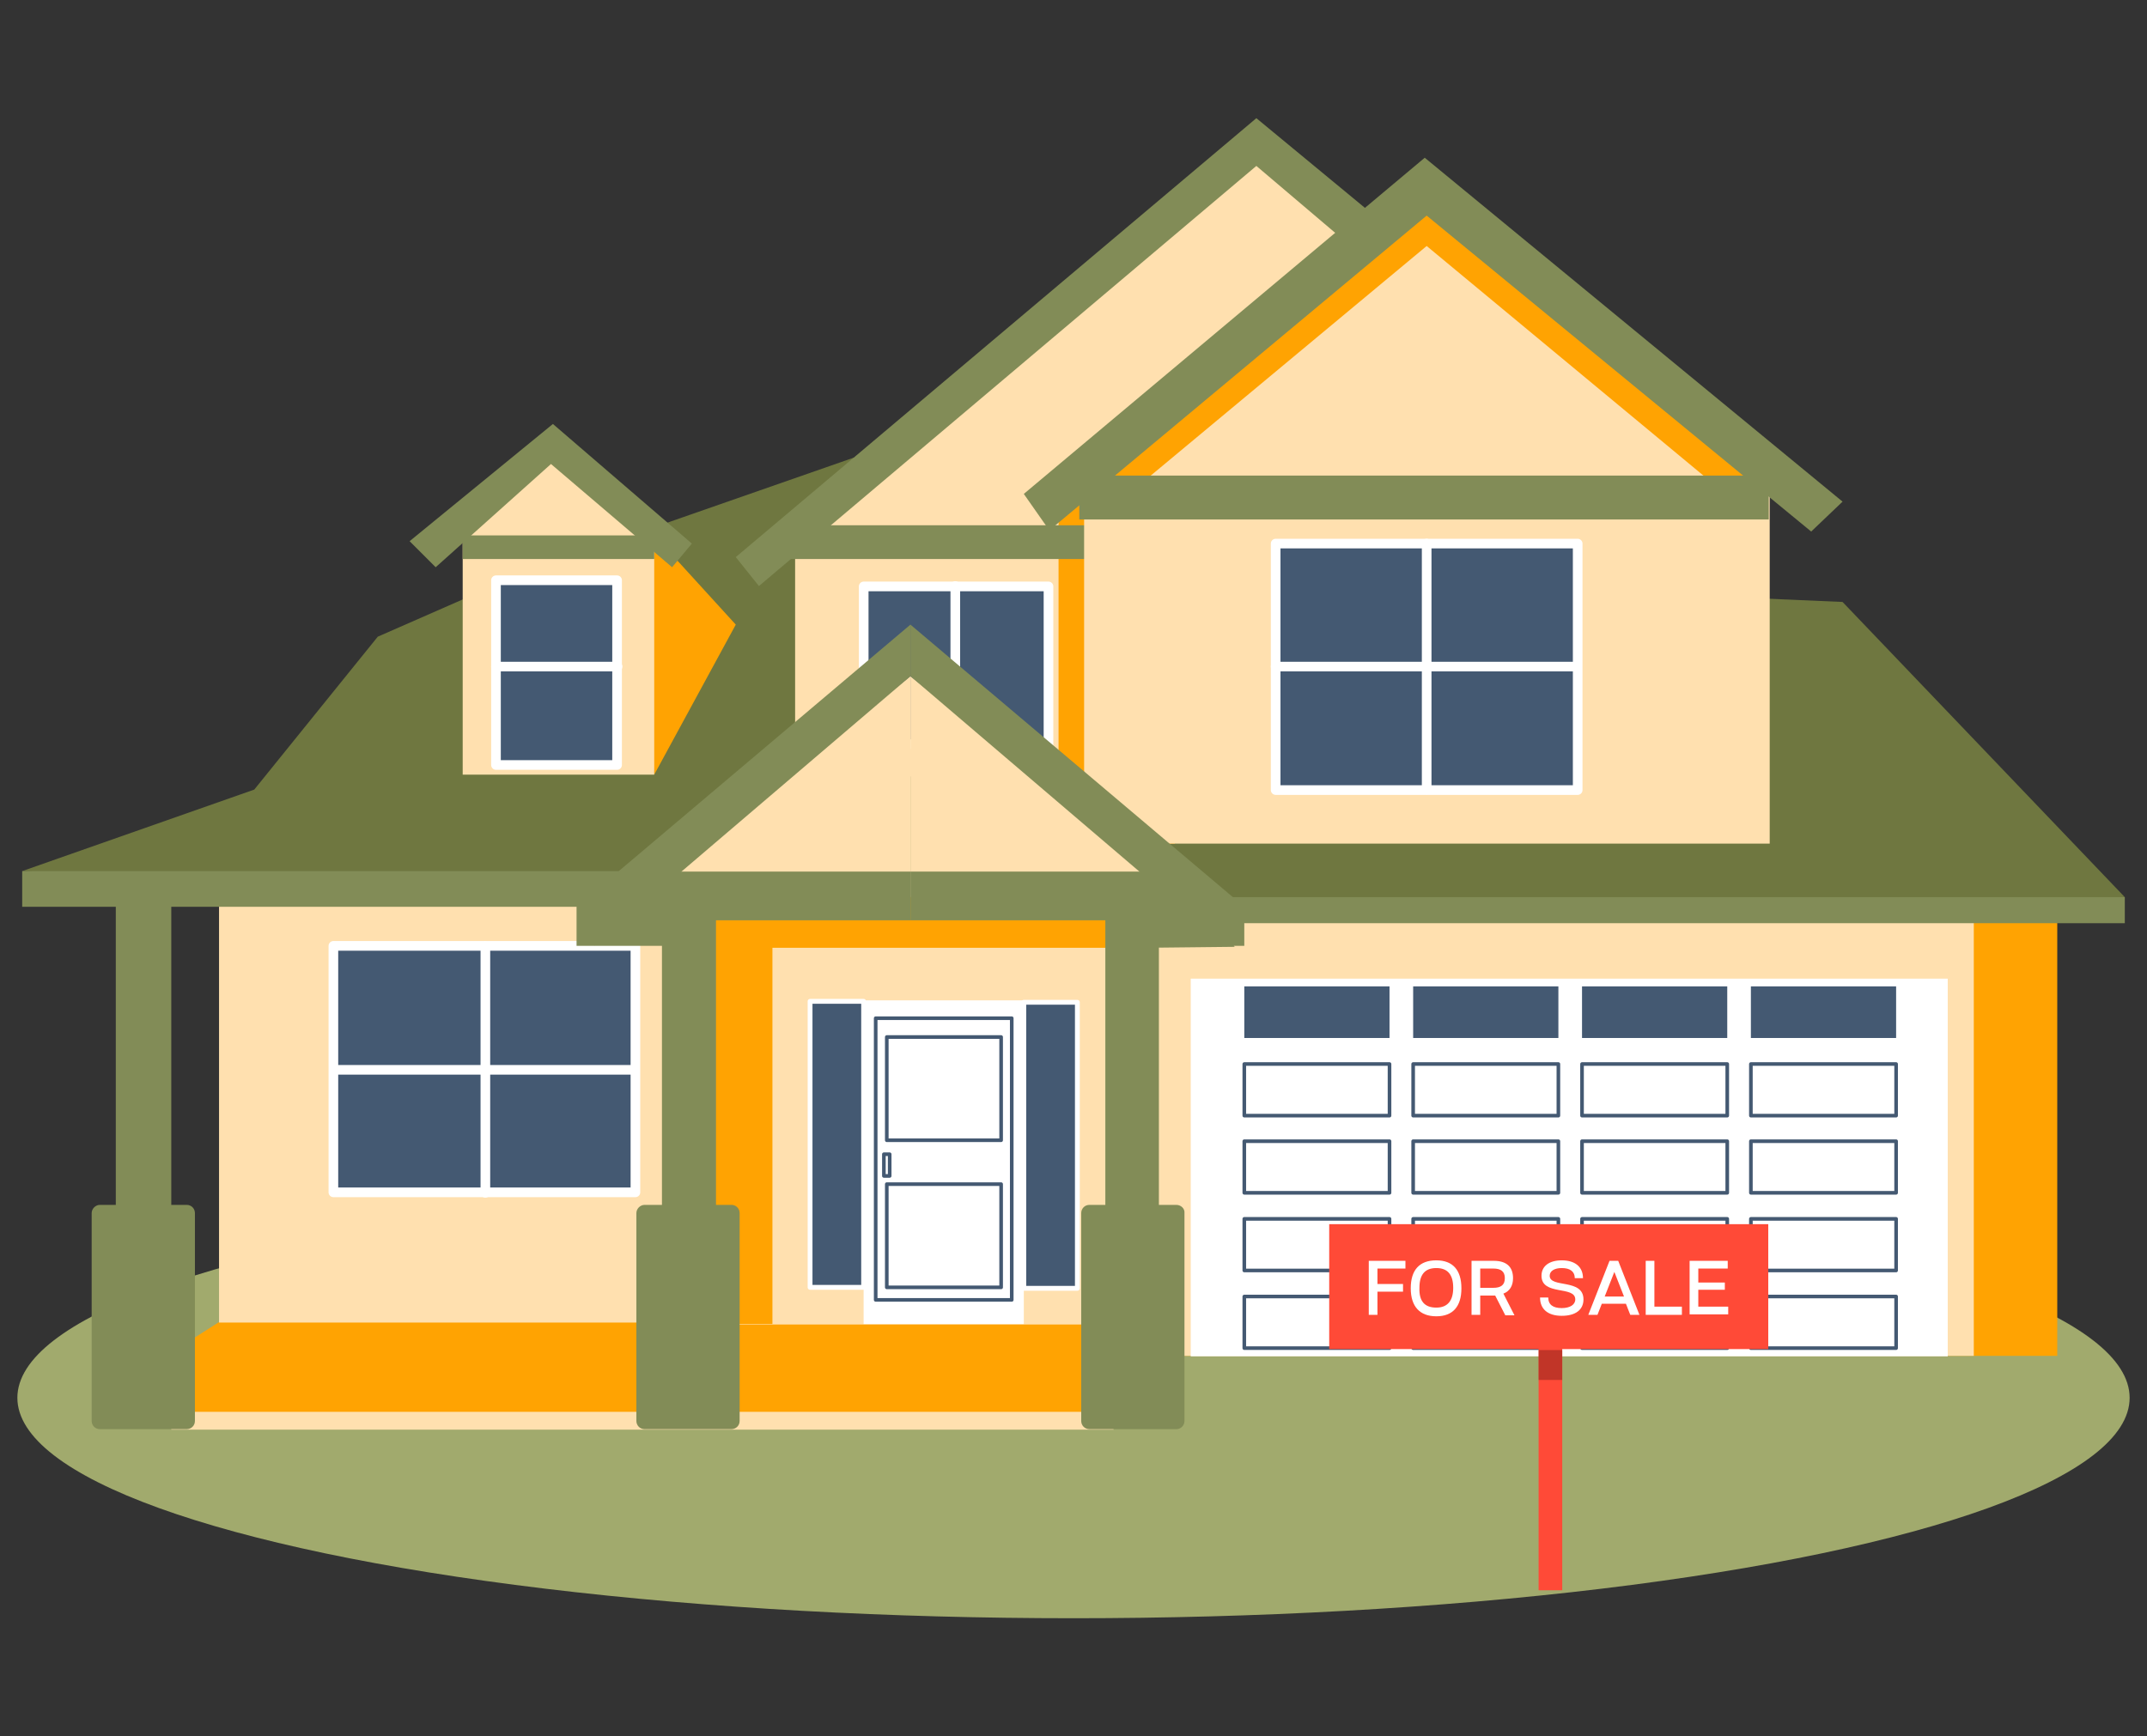 <?xml version="1.0" encoding="utf-8"?>
<!-- Generator: Adobe Illustrator 27.3.1, SVG Export Plug-In . SVG Version: 6.00 Build 0)  -->
<svg version="1.1" id="main_group_00000060745947512506929970000016841334111014687422_"
	 xmlns="http://www.w3.org/2000/svg" xmlns:xlink="http://www.w3.org/1999/xlink" x="0px" y="0px" viewBox="0 0 445 360"
	 style="enable-background:new 0 0 445 360;" xml:space="preserve">
<rect x="0" y="0" width="445" height="360" fill="#333333" stroke="none"/>
<g id="main_group">
	<ellipse id="grass" style="fill:#A1AA6D;" cx="222.5" cy="289.8" rx="218.9" ry="45.7"/>
	<g id="house_and_sign">
		<g id="house">
			<rect x="228.7" y="188.4" style="fill:#FFA302;" width="197.7" height="92.7"/>
			<rect x="228.7" y="188.4" style="fill:#FFE0AF;" width="180.4" height="92.7"/>
			<rect x="246.8" y="202.9" style="fill:#FFFFFF;" width="156.9" height="78.3"/>
			<rect x="35.5" y="289.8" style="fill:#FFE0AF;" width="195.3" height="6.6"/>
			<polygon style="fill:#FFA302;" points="45.4,274.1 29.7,284.1 29.7,292.7 234,292.7 230.9,269.5 			"/>
			<rect x="45.4" y="181.9" style="fill:#FFE0AF;" width="100.5" height="92.3"/>
			<polygon style="fill:#6F7740;" points="4.6,180.6 52.7,163.7 78.3,132 108.4,118.8 176.9,94.9 358.8,123.8 381.9,124.8 
				440.4,186 237.3,188 			"/>
			<rect x="140.9" y="186" style="fill:#FFE0AF;" width="93.9" height="88.6"/>
			<polygon style="fill:#FFA302;" points="234.9,184.3 234.7,186 234,196.5 160.1,196.5 160.1,274.5 145.6,274.5 140.9,273.3 
				140,273.1 142.6,186.8 			"/>
			<polygon style="fill:#FFA302;" points="135.6,160.6 152.5,129.5 131.9,106.9 131.2,110.2 			"/>
			<polygon style="fill:#FFE0AF;" points="164.8,110.2 164.8,157.6 225.8,166.2 246.6,147 285.8,53 259.6,31.9 			"/>
			<polygon style="fill:#FFE0AF;" points="135.6,108.5 135.6,160.6 95.9,160.6 95.9,107.7 112.9,94.1 			"/>
			<polyline style="fill:#FFA302;" points="219.4,101.9 219.4,174.9 243.5,174.9 243.5,92.1 218.4,101.9 			"/>
			<rect x="162.4" y="108.9" style="fill:#828C57;" width="71.7" height="7"/>
			
				<rect x="181.8" y="118.7" transform="matrix(6.123234e-17 -1 1 6.123234e-17 60.316 336.078)" style="fill:#445972;stroke:#FFFFFF;stroke-width:2;stroke-linecap:round;stroke-linejoin:round;stroke-miterlimit:10;" width="32.7" height="38.3"/>
			
				<line style="fill:#445972;stroke:#FFFFFF;stroke-width:2;stroke-linecap:round;stroke-linejoin:round;stroke-miterlimit:10;" x1="198" y1="154.3" x2="198" y2="121.5"/>
			<g>
				
					<rect x="69.1" y="196.1" style="fill:#445972;stroke:#FFFFFF;stroke-width:2;stroke-linecap:round;stroke-linejoin:round;stroke-miterlimit:10;" width="62.6" height="51.1"/>
				
					<line style="fill:none;stroke:#FFFFFF;stroke-width:2;stroke-linecap:round;stroke-linejoin:round;stroke-miterlimit:10;" x1="100.6" y1="196.2" x2="100.6" y2="247.3"/>
				
					<line style="fill:none;stroke:#FFFFFF;stroke-width:2;stroke-linecap:round;stroke-linejoin:round;stroke-miterlimit:10;" x1="69.3" y1="221.8" x2="131.2" y2="221.8"/>
			</g>
			<g>
				<polygon style="fill:#FFE0AF;" points="366.8,98.6 366.8,174.9 224.7,174.9 224.7,98.6 295.9,40.2 				"/>
				<g>
					
						<rect x="264.4" y="112.7" style="fill:#445972;stroke:#FFFFFF;stroke-width:2;stroke-linecap:round;stroke-linejoin:round;stroke-miterlimit:10;" width="62.6" height="51.1"/>
					
						<line style="fill:none;stroke:#FFFFFF;stroke-width:2;stroke-linecap:round;stroke-linejoin:round;stroke-miterlimit:10;" x1="295.7" y1="112.7" x2="295.7" y2="163.7"/>
					
						<line style="fill:none;stroke:#FFFFFF;stroke-width:2;stroke-linecap:round;stroke-linejoin:round;stroke-miterlimit:10;" x1="264.4" y1="138.2" x2="326.3" y2="138.2"/>
				</g>
				<polygon style="fill:#FFA302;" points="366.8,98.6 362.1,106.1 295.7,51 229.5,106.1 224.7,98.6 295.9,40.2 				"/>
				<polyline style="fill:#828C57;" points="217.2,110.2 295.7,44.7 375.4,110.2 381.9,104 295.3,32.7 212.2,102.4 217.1,109.4 				
					"/>
				<rect x="223.7" y="98.6" style="fill:#828C57;" width="142.9" height="9.1"/>
			</g>
			<g>
				<polygon style="fill:#FFE0AF;" points="188.7,140.2 188.7,186 131.5,186 				"/>
				<polygon style="fill:#828C57;" points="188.7,129.5 119.5,188 119.5,196.1 123.2,196.1 188.7,140.2 				"/>
				<polygon style="fill:#828C57;" points="188.7,180.7 188.7,190.8 148.4,190.8 148.4,251.2 137.2,251.2 137.2,180.7 				"/>
				<polygon style="fill:#828C57;" points="123.2,196.1 139.3,196.1 137.2,180.1 125.7,188 				"/>
				<path style="fill:#828C57;" d="M133.6,249.8h18c1,0,1.7,0.8,1.7,1.7v43.1c0,1-0.8,1.7-1.7,1.7h-18c-1,0-1.7-0.8-1.7-1.7v-43.1
					C131.9,250.6,132.7,249.8,133.6,249.8z"/>
			</g>
			<g>
				<polygon style="fill:#FFE0AF;" points="188.7,140.2 188.7,186 246,186 				"/>
				<polygon style="fill:#828C57;" points="188.7,129.5 257.9,188 257.9,196.1 254.2,196.1 188.7,140.2 				"/>
				<polygon style="fill:#828C57;" points="188.7,180.7 188.7,190.8 229.1,190.8 229.1,251.2 240.2,251.2 240.2,180.7 				"/>
				<path style="fill:#828C57;" d="M243.8,249.8h-18c-1,0-1.7,0.8-1.7,1.7v43.1c0,1,0.8,1.7,1.7,1.7h18c1,0,1.7-0.8,1.7-1.7v-43.1
					C245.6,250.6,244.8,249.8,243.8,249.8z"/>
			</g>
			<polygon style="fill:#828C57;" points="255.9,196.3 237.3,196.5 239.4,180.5 250.9,188.4 			"/>
			
				<rect x="167.9" y="207.6" style="fill:#445972;stroke:#FFFFFF;stroke-linecap:round;stroke-linejoin:round;stroke-miterlimit:10;" width="11.1" height="59.3"/>
			
				<rect x="212.2" y="207.8" style="fill:#445972;stroke:#FFFFFF;stroke-linecap:round;stroke-linejoin:round;stroke-miterlimit:10;" width="11.1" height="59.3"/>
			<rect x="179" y="207.4" style="fill:#FFFFFF;" width="33.2" height="67.1"/>
			
				<rect x="181.5" y="211.1" style="fill:none;stroke:#445972;stroke-width:0.75;stroke-linecap:round;stroke-linejoin:round;stroke-miterlimit:10;" width="28.2" height="58.4"/>
			
				<rect x="183.8" y="245.5" style="fill:none;stroke:#445972;stroke-width:0.75;stroke-linecap:round;stroke-linejoin:round;stroke-miterlimit:10;" width="23.7" height="21.4"/>
			
				<rect x="183.8" y="215" style="fill:none;stroke:#445972;stroke-width:0.75;stroke-linecap:round;stroke-linejoin:round;stroke-miterlimit:10;" width="23.7" height="21.4"/>
			
				<rect x="183.2" y="239.3" style="fill:none;stroke:#445972;stroke-width:0.75;stroke-linecap:round;stroke-linejoin:round;stroke-miterlimit:10;" width="1.2" height="4.5"/>
			<path style="fill:#828C57;" d="M20.7,249.8h18c1,0,1.7,0.8,1.7,1.7v43.1c0,1-0.8,1.7-1.7,1.7h-18c-1,0-1.7-0.8-1.7-1.7v-43.1
				C19,250.6,19.8,249.8,20.7,249.8z"/>
			<rect x="24" y="187.4" style="fill:#828C57;" width="11.5" height="91.4"/>
			<rect x="4.6" y="180.6" style="fill:#828C57;" width="127.3" height="7.4"/>
			<rect x="250.1" y="186" style="fill:#828C57;" width="190.3" height="5.4"/>
			
				<rect x="102.8" y="120.3" style="fill:#445972;stroke:#FFFFFF;stroke-width:2;stroke-linecap:round;stroke-linejoin:round;stroke-miterlimit:10;" width="25.1" height="38.3"/>
			
				<line style="fill:#445972;stroke:#FFFFFF;stroke-width:2;stroke-linecap:round;stroke-linejoin:round;stroke-miterlimit:10;" x1="102.8" y1="138.2" x2="128" y2="138.2"/>
			<polygon style="fill:#828C57;" points="114.2,96.2 90.3,117.6 84.9,112.2 114.6,87.9 143.4,112.7 139.3,117.6 			"/>
			<polygon style="fill:#828C57;" points="260.4,24.5 152.5,115.5 157.3,121.5 260.4,34.4 281.6,52.4 286.3,45.9 			"/>
			<rect x="95.9" y="111" style="fill:#828C57;" width="39.7" height="4.9"/>
			<rect x="257.9" y="204.5" style="fill:#445972;" width="30.1" height="10.7"/>
			<rect x="292.9" y="204.5" style="fill:#445972;" width="30.1" height="10.7"/>
			<rect x="327.9" y="204.5" style="fill:#445972;" width="30.1" height="10.7"/>
			<rect x="362.9" y="204.5" style="fill:#445972;" width="30.1" height="10.7"/>
			
				<rect x="257.9" y="220.6" style="fill:none;stroke:#445972;stroke-width:0.75;stroke-linecap:round;stroke-linejoin:round;stroke-miterlimit:10;" width="30.1" height="10.7"/>
			
				<rect x="292.9" y="220.6" style="fill:none;stroke:#445972;stroke-width:0.75;stroke-linecap:round;stroke-linejoin:round;stroke-miterlimit:10;" width="30.1" height="10.7"/>
			
				<rect x="327.9" y="220.6" style="fill:none;stroke:#445972;stroke-width:0.75;stroke-linecap:round;stroke-linejoin:round;stroke-miterlimit:10;" width="30.1" height="10.7"/>
			
				<rect x="362.9" y="220.6" style="fill:none;stroke:#445972;stroke-width:0.75;stroke-linecap:round;stroke-linejoin:round;stroke-miterlimit:10;" width="30.1" height="10.7"/>
			
				<rect x="257.9" y="236.6" style="fill:none;stroke:#445972;stroke-width:0.75;stroke-linecap:round;stroke-linejoin:round;stroke-miterlimit:10;" width="30.1" height="10.7"/>
			
				<rect x="292.9" y="236.6" style="fill:none;stroke:#445972;stroke-width:0.75;stroke-linecap:round;stroke-linejoin:round;stroke-miterlimit:10;" width="30.1" height="10.7"/>
			
				<rect x="327.9" y="236.6" style="fill:none;stroke:#445972;stroke-width:0.75;stroke-linecap:round;stroke-linejoin:round;stroke-miterlimit:10;" width="30.1" height="10.7"/>
			
				<rect x="362.9" y="236.6" style="fill:none;stroke:#445972;stroke-width:0.75;stroke-linecap:round;stroke-linejoin:round;stroke-miterlimit:10;" width="30.1" height="10.7"/>
			
				<rect x="257.9" y="252.7" style="fill:none;stroke:#445972;stroke-width:0.75;stroke-linecap:round;stroke-linejoin:round;stroke-miterlimit:10;" width="30.1" height="10.7"/>
			
				<rect x="292.9" y="252.7" style="fill:none;stroke:#445972;stroke-width:0.75;stroke-linecap:round;stroke-linejoin:round;stroke-miterlimit:10;" width="30.1" height="10.7"/>
			
				<rect x="327.9" y="252.7" style="fill:none;stroke:#445972;stroke-width:0.75;stroke-linecap:round;stroke-linejoin:round;stroke-miterlimit:10;" width="30.1" height="10.7"/>
			
				<rect x="362.9" y="252.7" style="fill:none;stroke:#445972;stroke-width:0.75;stroke-linecap:round;stroke-linejoin:round;stroke-miterlimit:10;" width="30.1" height="10.7"/>
			
				<rect x="257.9" y="268.8" style="fill:none;stroke:#445972;stroke-width:0.75;stroke-linecap:round;stroke-linejoin:round;stroke-miterlimit:10;" width="30.1" height="10.7"/>
			
				<rect x="292.9" y="268.8" style="fill:none;stroke:#445972;stroke-width:0.75;stroke-linecap:round;stroke-linejoin:round;stroke-miterlimit:10;" width="30.1" height="10.7"/>
			
				<rect x="327.9" y="268.8" style="fill:none;stroke:#445972;stroke-width:0.75;stroke-linecap:round;stroke-linejoin:round;stroke-miterlimit:10;" width="30.1" height="10.7"/>
			
				<rect x="362.9" y="268.8" style="fill:none;stroke:#445972;stroke-width:0.75;stroke-linecap:round;stroke-linejoin:round;stroke-miterlimit:10;" width="30.1" height="10.7"/>
		</g>
		<g id="sign">
			<path style="fill:#FF4A37;" d="M366.5,279.7h-91c0,0,0,0,0,0v-25.9c0,0,0,0,0,0h91c0,0,0,0,0,0L366.5,279.7
				C366.5,279.7,366.5,279.7,366.5,279.7z"/>
			<rect x="318.9" y="269.6" style="fill:#FF4A37;" width="4.9" height="60.1"/>
			<rect x="318.9" y="279.9" style="opacity:0.54;fill:#8E241C;" width="4.9" height="6.2"/>
			<g>
				<path style="fill:#FFFFFF;" d="M283.7,272.6v-11.2h7.6v1.6h-5.8v3.2h5.3v1.6h-5.3v4.8H283.7z"/>
				<path style="fill:#FFFFFF;" d="M297.7,261.3c3.4,0,5.2,2,5.2,5.8s-1.8,5.8-5.2,5.8c-3.4,0-5.3-2-5.3-5.8
					S294.2,261.3,297.7,261.3z M297.7,271.1c2.3,0,3.5-1.4,3.5-4.1c0-2.8-1.2-4.1-3.5-4.1c-2.4,0-3.5,1.4-3.5,4.1
					C294.1,269.8,295.3,271.1,297.7,271.1z"/>
				<path style="fill:#FFFFFF;" d="M305,272.6v-11.2h4.6c2.6,0,4,1.2,4,3.6c0,1.6-0.7,2.7-2,3.2l2.3,4.5h-1.9l-2.1-4.1
					c-0.2,0-0.3,0-0.5,0h-2.6v4H305z M306.8,263v4h2.7c1.6,0,2.4-0.6,2.4-2c0-1.4-0.8-2-2.4-2H306.8z"/>
				<path style="fill:#FFFFFF;" d="M320.9,269c0,1.5,1,2.2,2.8,2.2c1.7,0,2.8-0.7,2.8-1.8c0-2.9-7-0.7-7-4.9c0-2,1.6-3.2,4.2-3.2
					c2.7,0,4.4,1.3,4.4,3.7h-1.7c0-1.4-1-2.1-2.7-2.1c-1.5,0-2.5,0.6-2.5,1.6c0,2.6,7,0.5,7,4.9c0,2.2-1.7,3.4-4.5,3.4
					c-2.9,0-4.5-1.4-4.5-3.8H320.9z"/>
				<path style="fill:#FFFFFF;" d="M329.2,272.6l4.4-11.2h1.8l4.4,11.2h-1.9l-0.9-2.3H332l-0.9,2.3H329.2z M336.6,268.8l-2-5.1h0
					l-2,5.1H336.6z"/>
				<path style="fill:#FFFFFF;" d="M342.9,261.4v9.5h5.7v1.7h-7.5v-11.2H342.9z"/>
				<path style="fill:#FFFFFF;" d="M350.2,272.6v-11.2h7.9v1.6H352v2.9h5.5v1.5H352v3.5h6.2v1.6H350.2z"/>
			</g>
		</g>
	</g>
</g>
</svg>
